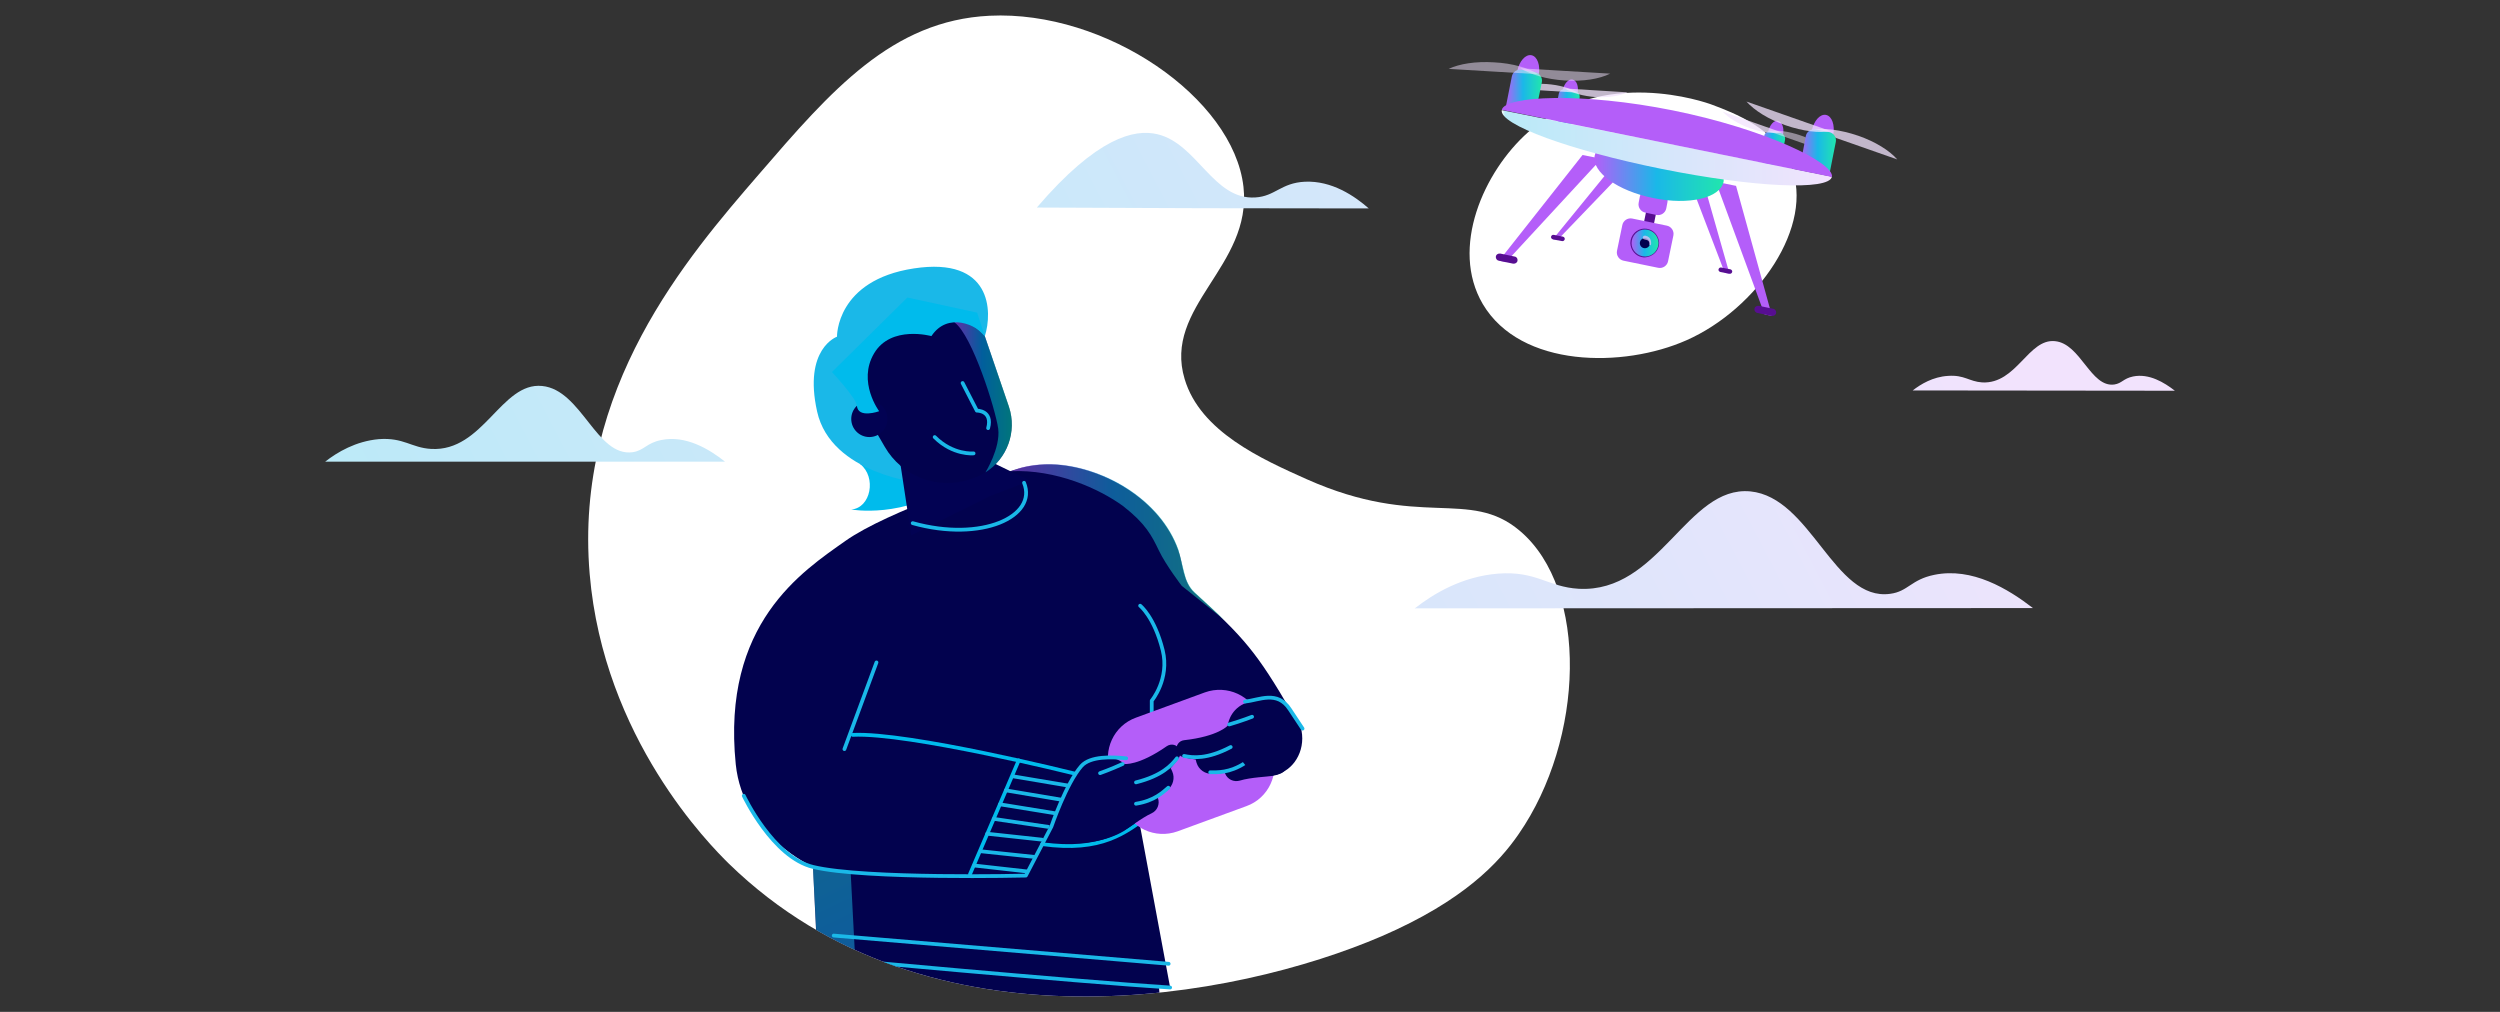 <?xml version="1.0" encoding="UTF-8"?> <svg xmlns="http://www.w3.org/2000/svg" xmlns:xlink="http://www.w3.org/1999/xlink" version="1.1" id="Layer_1" x="0" y="0" viewBox="0 0 842 340.8" style="enable-background:new 0 0 842 340.8" xml:space="preserve"><rect x="0" y="0" width="842" height="340.8" fill="#333333" stroke="none"/><style>.st0{fill:#fff}.st5{fill:#b45ef9}.st6{opacity:.75}.st7{fill:#f2e3fd}.st8{fill:#570e91}.st11{opacity:.5}.st16{fill:#02024e}.st21,.st22{fill:none;stroke:#1ab8e8;stroke-width:1.27;stroke-linecap:round;stroke-linejoin:round}.st22{stroke:#00bbec}.st23{fill:#020253}.st24{fill:#00bbec}</style><g id="d"><path class="st0" d="M568 114.6c-21.2 9.4-55.8 9.4-68.6-12.2-11.1-18.9.3-44.6 15.3-57.9 25-22.3 59.7-10.1 62-9.2 7.2 2.7 21.4 8 26.5 20.6 8.2 20.1-11.4 48.2-35.2 58.7zM465.4 315.3c27.5-11.9 39.5-24.8 46.1-34.4 22.1-31.9 23.7-82.4.4-102.1-17.1-14.5-33.7-.4-71.8-17.4-15.2-6.8-35.8-16-41.1-33.7-7.4-24.5 22.8-38 19.8-64.8-3.4-29.9-46.3-59.5-85.5-57.6-32.9 1.6-53.3 25.1-77.7 53.4-24.2 28-62.3 72.1-57 134.6 4.7 55.4 40.5 91.3 46.9 97.6 67.5 65.7 171.1 45.4 219.9 24.4z"></path><linearGradient id="SVGID_1_" gradientUnits="userSpaceOnUse" x1="96.312" y1="144.887" x2="577.852" y2="395.897" gradientTransform="matrix(1 0 0 -1 0 342)"><stop offset="0" style="stop-color:#fff"></stop><stop offset=".01" style="stop-color:#b9eaf8"></stop><stop offset="1" style="stop-color:#f2e3fd"></stop></linearGradient><path d="M109.5 155.5c4.1-3.2 10.3-6.9 18.1-7.6 8.4-.6 10.9 2.9 17.6 3.3 17.6 1 23.6-22.6 37.4-21.2 13.3 1.3 18.3 24 30.5 22.3 3.9-.6 4.6-3.1 9.6-4.1 8.2-1.7 16.1 3 21.5 7.3H109.5z" style="fill:url(#SVGID_1_)"></path><linearGradient id="SVGID_00000060011926958108842580000007068746202771340692_" gradientUnits="userSpaceOnUse" x1="360.377" y1="39.836" x2="675.887" y2="204.296" gradientTransform="matrix(1 0 0 -1 0 342)"><stop offset="0" style="stop-color:#fff"></stop><stop offset=".01" style="stop-color:#b9eaf8"></stop><stop offset="1" style="stop-color:#f2e3fd"></stop></linearGradient><path style="fill:url(#SVGID_00000060011926958108842580000007068746202771340692_)" d="M644.2 131.5c2.7-2.1 6.8-4.6 11.9-4.9 5.5-.4 7.1 1.9 11.5 2.2 11.6.6 15.5-14.8 24.5-13.9 8.7.8 12 15.7 20 14.6 2.6-.4 3-2 6.3-2.7 5.4-1.1 10.5 2 14.1 4.8l-88.3-.1z"></path><linearGradient id="SVGID_00000059989537547709078140000015988388578751799936_" gradientUnits="userSpaceOnUse" x1="230.538" y1="-44.767" x2="712.078" y2="206.243" gradientTransform="matrix(1 0 0 -1 0 342)"><stop offset="0" style="stop-color:#fff"></stop><stop offset=".01" style="stop-color:#b9eaf8"></stop><stop offset="1" style="stop-color:#f2e3fd"></stop></linearGradient><path style="fill:url(#SVGID_00000059989537547709078140000015988388578751799936_)" d="M476.5 204.9c6.4-5 15.9-10.7 28-11.7 13-1 16.8 4.5 27.2 5.1 27.2 1.5 36.5-34.8 57.8-32.8 20.5 2 28.2 37.1 47.1 34.5 6.1-.8 7-4.8 14.9-6.4 12.7-2.6 24.8 4.7 33.2 11.2l-208.2.1z"></path><linearGradient id="SVGID_00000015350152037044372190000010082566297497319317_" gradientUnits="userSpaceOnUse" x1="209.779" y1="174.492" x2="691.329" y2="425.502" gradientTransform="matrix(1 0 0 -1 0 342)"><stop offset="0" style="stop-color:#fff"></stop><stop offset=".01" style="stop-color:#b9eaf8"></stop><stop offset="1" style="stop-color:#f2e3fd"></stop></linearGradient><path style="fill:url(#SVGID_00000015350152037044372190000010082566297497319317_)" d="M349.2 69.9c20.4-23.8 32.9-26.5 40.6-24.7 13.5 3.2 18.8 22.2 33 21.3 6.7-.4 8.6-4.9 16.7-5.3 9.1-.4 16.7 4.8 21.5 9-37.2 0-74.5-.1-111.8-.3z"></path><path class="st5" d="M610.2 44c-.7 3.3.4 6.4 2.4 6.8s4.1-2 4.8-5.3c.7-3.3-.4-6.4-2.4-6.8s-4.1 2-4.8 5.3z"></path><g class="st6"><path class="st7" d="M625.8 45.7c5.8 2 10.6 5 13.2 8l-28.5-10c3.8-.7 9.4 0 15.3 2z"></path></g><path transform="rotate(-78.562 555.785 73.114)" class="st8" d="M552.1 71.4h7.3v3.4h-7.3z"></path><path class="st5" d="m537.4 55.6 41.5 8.4 15.4 41.9 2.5.5-12.1-43.8L533 52.2l-28.1 35.6 2.3.5z"></path><path class="st5" d="m551.9 68.3.4-2.1c.3-1.5 1.8-2.5 3.3-2.2l3.8.8c1.5.3 2.5 1.8 2.2 3.3l-.4 2.1c-.3 1.5-1.8 2.5-3.3 2.2l-3.8-.8c-1.5-.3-2.5-1.8-2.2-3.3z"></path><path class="st5" d="m544.1 60.5 26.8 5.2 10 26.2 1.6.3-7.8-27.4-33.5-6.5L523 80.6l1.5.3z"></path><path class="st8" d="M527 80.6c-.1.4-.5.7-.9.6l-3.1-.6c-.4-.1-.7-.5-.6-.9.1-.4.5-.7.9-.6l3.1.6c.4.1.7.5.6.9zM583.4 91.6c-.1.4-.5.7-.9.6l-3.1-.6c-.4-.1-.7-.5-.6-.9.1-.4.5-.7.9-.6l3.1.6c.4.1.7.5.6.9z"></path><linearGradient id="SVGID_00000183221311029153014850000008366178468300554909_" gradientUnits="userSpaceOnUse" x1="536.936" y1="284.742" x2="580.534" y2="284.742" gradientTransform="matrix(1 0 0 -1 0 342)"><stop offset="0" style="stop-color:#b45ff9"></stop><stop offset="0" style="stop-color:#b45ef9"></stop><stop offset=".48" style="stop-color:#1ab8e8"></stop><stop offset="1" style="stop-color:#21e6ad"></stop></linearGradient><path style="fill:url(#SVGID_00000183221311029153014850000008366178468300554909_)" d="M580.5 61.2c-1.1 5.5-11.7 8-23.7 5.5-12-2.4-20.8-8.8-19.7-14.3.5-2.5 2.9-4.3 6.5-5.4 4.4-1.3 9.6 2.8 16.2 4.2 6.6 1.3 13.2-.4 16.8 2.5 2.8 2.4 4.3 5.1 3.9 7.5z"></path><path class="st5" d="M595.5 44.4c-.5 2.3.3 4.4 1.7 4.7 1.4.3 2.9-1.4 3.3-3.7.5-2.3-.3-4.4-1.7-4.7-1.3-.3-2.8 1.4-3.3 3.7z"></path><linearGradient id="SVGID_00000065032170661049192770000001833936345813798806_" gradientUnits="userSpaceOnUse" x1="592.78" y1="292.17" x2="601.29" y2="292.17" gradientTransform="matrix(1 0 0 -1 -.04 342.028)"><stop offset="0" style="stop-color:#b45ff9"></stop><stop offset="0" style="stop-color:#b45ef9"></stop><stop offset=".48" style="stop-color:#1ab8e8"></stop><stop offset="1" style="stop-color:#21e6ad"></stop></linearGradient><path style="fill:url(#SVGID_00000065032170661049192770000001833936345813798806_)" d="m592.8 52.7 1.4-7c.2-1 1.2-1.7 2.3-1.5l3.2.6c1 .2 1.7 1.2 1.5 2.3l-1.4 7c-.2 1-1.2 1.7-2.3 1.5l-3.2-.6c-1-.3-1.7-1.3-1.5-2.3z"></path><g class="st11"><path class="st7" d="M606.4 45.6c4.1 1.4 7.4 3.5 9.2 5.6l-19.9-7c2.7-.5 6.6 0 10.7 1.4z"></path></g><g class="st6"><path class="st7" d="M589.4 43.2c4.1 1.4 8 1.9 10.7 1.4l-19.9-7c1.8 2 5.1 4.1 9.2 5.6z"></path></g><path class="st5" d="M531.3 31.5c-.5 2.3-2 4-3.3 3.7-1.4-.3-2.1-2.4-1.7-4.7s2-4 3.3-3.7c1.4.2 2.2 2.3 1.7 4.7z"></path><linearGradient id="SVGID_00000054235400145000162420000015296245473626329993_" gradientUnits="userSpaceOnUse" x1="523.556" y1="35.866" x2="532.058" y2="35.866"><stop offset="0" style="stop-color:#b45ff9"></stop><stop offset="0" style="stop-color:#b45ef9"></stop><stop offset=".48" style="stop-color:#1ab8e8"></stop><stop offset="1" style="stop-color:#21e6ad"></stop></linearGradient><path style="fill:url(#SVGID_00000054235400145000162420000015296245473626329993_)" d="m523.6 38.7 1.4-7.1c.2-1.1 1.2-1.7 2.3-1.5l3.2.6c1.1.2 1.7 1.2 1.5 2.3l-1.4 7.1c-.2 1.1-1.2 1.7-2.3 1.5l-3.2-.6c-1-.2-1.7-1.3-1.5-2.3z"></path><g class="st6"><path class="st7" d="M520.9 28.3c-4.3-.3-8.2.4-10.7 1.6l21.1 1.3c-2.4-1.5-6.1-2.6-10.4-2.9z"></path></g><g class="st6"><path class="st7" d="M537.5 32.7c-4.3-.3-8.1-1.4-10.4-2.9l21.1 1.3c-2.6 1.2-6.4 1.8-10.7 1.6z"></path></g><path class="st5" d="M518.2 25.4c-.7 3.3-2.8 5.7-4.8 5.3-2-.4-3-3.4-2.4-6.8.7-3.3 2.8-5.7 4.8-5.3s3.1 3.5 2.4 6.8z"></path><linearGradient id="SVGID_00000068642647578053929170000005722985101413795257_" gradientUnits="userSpaceOnUse" x1="507.153" y1="311.096" x2="519.284" y2="311.096" gradientTransform="matrix(1 0 0 -1 0 342)"><stop offset="0" style="stop-color:#b45ff9"></stop><stop offset="0" style="stop-color:#b45ef9"></stop><stop offset=".48" style="stop-color:#1ab8e8"></stop><stop offset="1" style="stop-color:#21e6ad"></stop></linearGradient><path style="fill:url(#SVGID_00000068642647578053929170000005722985101413795257_)" d="M517.2 37.8c-.3 1.5-10.3-.5-10-2l2-10.1c.3-1.5 1.8-2.5 3.3-2.2l4.6.9c1.5.3 2.5 1.8 2.2 3.3l-2.1 10.1z"></path><g class="st11"><path class="st7" d="M503.2 21c-6.2-.4-11.7.5-15.3 2.2l30.2 1.8c-3.3-2.1-8.7-3.7-14.9-4z"></path></g><g class="st11"><path class="st7" d="M527 27.1c-6.2-.4-11.6-2-14.9-4.1l30.2 1.8c-3.6 1.8-9.1 2.7-15.3 2.3z"></path></g><linearGradient id="SVGID_00000152264361629954283150000012031559621956512175_" gradientUnits="userSpaceOnUse" x1="606.343" y1="291.021" x2="618.474" y2="291.021" gradientTransform="matrix(1 0 0 -1 0 342)"><stop offset="0" style="stop-color:#b45ff9"></stop><stop offset="0" style="stop-color:#b45ef9"></stop><stop offset=".48" style="stop-color:#1ab8e8"></stop><stop offset="1" style="stop-color:#21e6ad"></stop></linearGradient><path style="fill:url(#SVGID_00000152264361629954283150000012031559621956512175_)" d="M606.3 55.9c-.3 1.5 9.7 3.5 10 2l2-10.1c.3-1.5-.7-3-2.2-3.3l-4.6-.9c-1.5-.3-3 .7-3.3 2.2l-1.9 10.1z"></path><g class="st6"><path class="st7" d="M601.4 42.2c5.8 2 11.4 2.7 15.3 2l-28.5-10c2.7 3 7.4 6 13.2 8z"></path></g><path class="st5" d="m544.6 84.5 1.8-8.7c.3-1.5 1.8-2.5 3.3-2.2l11.7 2.4c1.5.3 2.5 1.8 2.2 3.3l-1.8 8.7c-.3 1.5-1.8 2.5-3.3 2.2l-11.7-2.4c-1.5-.3-2.5-1.8-2.2-3.3z"></path><path class="st8" d="M553 86.6c-2.2-.4-3.8-2.4-3.9-4.7 0-2.7 2.1-4.9 4.8-4.9.3 0 .7 0 1 .1 2.2.4 3.8 2.4 3.9 4.7 0 1.3-.5 2.5-1.4 3.4-.9.9-2.1 1.4-3.4 1.5-.3 0-.6 0-1-.1z"></path><linearGradient id="SVGID_00000087388446860533300180000012658389822348773761_" gradientUnits="userSpaceOnUse" x1="549.48" y1="260.1" x2="558.561" y2="260.1" gradientTransform="matrix(1 0 0 -1 0 342)"><stop offset="0" style="stop-color:#b45ff9"></stop><stop offset="0" style="stop-color:#b45ef9"></stop><stop offset=".48" style="stop-color:#1ab8e8"></stop><stop offset="1" style="stop-color:#21e6ad"></stop></linearGradient><path style="fill:url(#SVGID_00000087388446860533300180000012658389822348773761_)" d="M558.6 81.8c0 2.5-2 4.6-4.5 4.6s-4.6-2-4.6-4.5 2-4.6 4.5-4.6 4.5 2 4.6 4.5z"></path><path class="st16" d="M555.7 81.9c0 .9-.7 1.7-1.7 1.7-.9 0-1.7-.7-1.7-1.7 0-.9.7-1.7 1.7-1.7.9 0 1.6.7 1.7 1.7z"></path><path d="M554.3 79.4c-1-.3-1.6 1.1-.2 1.3 1.5.2 1.4 1.1 1.4 1.6 0 .3.5.5.6-.1 0-.4.2-2.3-1.8-2.8z" style="opacity:.75;fill:#e1c2f9;enable-background:new"></path><linearGradient id="SVGID_00000177484142206459650580000018405729075399942292_" gradientUnits="userSpaceOnUse" x1="505.802" y1="292.228" x2="617.03" y2="292.228" gradientTransform="matrix(1 0 0 -1 0 342)"><stop offset="0" style="stop-color:#fff"></stop><stop offset=".01" style="stop-color:#b9eaf8"></stop><stop offset="1" style="stop-color:#f2e3fd"></stop></linearGradient><path style="fill:url(#SVGID_00000177484142206459650580000018405729075399942292_)" d="M505.8 37.1c-1 4.8 23.1 13.6 53.9 19.8s56.4 7.4 57.3 2.6L505.8 37.1z"></path><path class="st5" d="M563.5 37.2c-30.7-6.2-56.7-4.9-57.7-.2L617 59.6c.9-4.8-22.8-16.2-53.5-22.4z"></path><path class="st8" d="M511.1 87.8c-.1.7-.8 1.1-1.5 1l-4.8-1c-.7-.1-1.1-.8-1-1.4.1-.7.8-1.1 1.5-1l4.8 1c.7.1 1.1.7 1 1.4zM598.2 105.4c-.1.7-.8 1.1-1.5 1l-4.8-1c-.7-.1-1.1-.8-1-1.4.1-.7.8-1.1 1.5-1l4.8 1c.7.1 1.1.8 1 1.4z"></path><g><defs><path id="SVGID_00000122698570838392659790000006752067800115570354_" d="M465.4 315.3c27.5-11.9 39.5-24.8 46.1-34.4 22.1-31.9 23.7-82.4.4-102.1-17.1-14.5-33.7-.4-71.8-17.4-15.2-6.8-35.8-16-41.1-33.7-7.4-24.5 22.8-38 19.8-64.8-3.4-29.9-46.3-59.5-85.5-57.6-32.9 1.6-53.3 25.1-77.7 53.4-24.2 28-62.3 72.1-57 134.6 4.7 55.4 40.5 91.3 46.9 97.6 67.5 65.7 171.1 45.4 219.9 24.4z"></path></defs><clipPath id="SVGID_00000163790091758514912430000003107451403607980698_"><use xlink:href="#SVGID_00000122698570838392659790000006752067800115570354_" style="overflow:visible"></use></clipPath><g style="clip-path:url(#SVGID_00000163790091758514912430000003107451403607980698_)"><path class="st16" d="M435.3 241.7c-17.4 33.6-42.3 30.1-52.4 30.7l11.2 60.2-118.8-10.1-1.5-30.6s-23.5-10.2-26-34.5c-4.8-47.4 22.5-65 36.9-75.2 14.4-10.2 51.4-22.2 55.6-23.5 0 0 1-.4 2.8-.9 2.7-.8 7.3-1.7 12.9-1.3 16.1 1.2 34.8 11.9 40.8 28.7 1.7 4.7 1.6 10.9 5.5 14.4 16.7 15.1 21 20.1 32.8 40.4"></path><linearGradient id="SVGID_00000115503366806110195020000010256850764050141848_" gradientUnits="userSpaceOnUse" x1="340.34" y1="159.298" x2="412.23" y2="159.298" gradientTransform="matrix(1 0 0 -1 0 342)"><stop offset="0" style="stop-color:#b45ff9"></stop><stop offset="0" style="stop-color:#b45ef9"></stop><stop offset=".48" style="stop-color:#1ab8e8"></stop><stop offset="1" style="stop-color:#21e6ad"></stop></linearGradient><path style="opacity:.5;fill:url(#SVGID_00000115503366806110195020000010256850764050141848_);enable-background:new" d="M340.4 158.7s2.8-.9 2.8-1c2.7-.8 7.3-1.7 12.9-1.3 16.1 1.2 34.8 11.9 40.8 28.7l2.2 8.6s.7 3.4 3.3 5.8 10 9.3 10 9.3L398 197.3s-5.3-6.9-7.7-11.9c-2.4-5-4.4-9-12.1-15-8-5.8-22.5-12.4-37.8-11.7"></path><path class="st16" d="m401.4 473.6-31.9 14.5-25.2-48.9-11.8 66.2-47.9-5.8-3.5-66.7-5.8-110.3 11.2.9 103.8 8.4z"></path><path class="st21" d="m295.2 223.1-10.8 29.2"></path><path class="st22" d="M287.2 247.5c18.8-.9 74.6 13 74.6 13"></path><path class="st23" d="M412.5 237.8c-1.4-2.7-6-7-14.9 1.7l5.3 9.6 9.6-11.3z"></path><path class="st22" d="M351 284.3c20.1 2.8 28.2-3.9 36.2-9.8 3.2-2.4 3.1-5.5 3.1-5.5"></path><path class="st21" d="M384 204s4.8 3.8 7.6 15c2.4 9.7-3.7 17-3.7 17v4.1"></path><path class="st24" d="M289.7 156.3c5.6 4.4 3.6 14.8-3 15.3 0 0 17.7 3.3 35.2-8.9s-13.3-44.3-13.3-44.3l-18.9 37.9z"></path><path d="M331.7 113.2c2.6-8.2 2.4-26.8-23.9-22.8s-25.9 23-25.9 23-11.4 4-6.7 25.2 35 24.1 35 24.1l21.5-49.5z" style="fill:#1ab8e8"></path><path class="st23" d="m346.9 161.9-19-9.2-24.7 3.2 3.7 24.4 26.5-13.2z"></path><path class="st16" d="M331.9 159.1c-1.3.8-2.8 1.5-4.3 2l-1.1.4c-10.9 3.5-22.8-1.1-28.5-11l-14-24.1s6.6-13.1 21.3-20.1c6.2-2.9 11.8-2.2 16.2-.3 6.2 2.6 10.2 7.3 10.2 7.3l8.1 23.7c2.8 8.4-.6 17.5-7.9 22.1z"></path><linearGradient id="SVGID_00000085972146798552868880000017152409282840874393_" gradientUnits="userSpaceOnUse" x1="321.52" y1="209.505" x2="340.774" y2="209.505" gradientTransform="matrix(1 0 0 -1 0 342)"><stop offset="0" style="stop-color:#c059ff"></stop><stop offset=".48" style="stop-color:#00bbec"></stop><stop offset="1" style="stop-color:#00e9a9"></stop></linearGradient><path style="opacity:.5;fill:url(#SVGID_00000085972146798552868880000017152409282840874393_);enable-background:new" d="M331.9 159.1s5.1-8.2 4.3-14.7c-.9-6.5-8.7-31.4-14.7-35.8v-2.7c6.2 2.6 10.2 7.3 10.2 7.3l8.1 23.7c2.8 8.5-.6 17.6-7.9 22.2z"></path><circle class="st23" cx="292.8" cy="141.1" r="6.1"></circle><path class="st21" d="m324.2 129 4.8 9.3s5.4-.1 3.8 5.9M344.9 162.6c4.6 11.3-14.2 20.1-37.5 13.6M394.1 332.6c-31.7-2-118.8-10.1-118.8-10.1"></path><path class="st24" d="M331.7 113.2c-2.6-3.7-12.5-8.3-18 0 0 0-13.6-3.8-19.3 5.8s1.7 19.5 1.7 19.5-7.2 2.6-7.5-1.9c-.2-2.5-8.4-11.3-8.4-11.3l25.4-25.1 23.5 5.1 2.6 7.9z"></path><linearGradient id="SVGID_00000079445865462518464870000004577875238908220052_" gradientUnits="userSpaceOnUse" x1="309.891" y1="-75.885" x2="217.881" y2="116.415" gradientTransform="matrix(1 0 0 -1 0 342)"><stop offset="0" style="stop-color:#b45ff9"></stop><stop offset="0" style="stop-color:#b45ef9"></stop><stop offset=".48" style="stop-color:#1ab8e8"></stop><stop offset="1" style="stop-color:#21e6ad"></stop></linearGradient><path style="opacity:.5;fill:url(#SVGID_00000079445865462518464870000004577875238908220052_);enable-background:new" d="M293.9 435.7s-5.7-1.1-12.8-2.8l-7.3-141 12.7 1.8 7.4 142z"></path><path class="st22" d="m343.1 256.1-16.4 38.3"></path><path class="st21" d="m332.5 280.8 18.4 2M330.3 286.7l18 1.9M328.1 291.5l17.8 2M334.7 275.8l18.4 2.7M336.8 270.9l18.5 3M338.8 266.2l19 3.2M341.4 261.5l19 3.2M280.8 315.1l112.8 9.5"></path><path class="st5" d="m382.6 241.7 23.2-8.5c7.5-2.7 15.8 1.1 18.5 8.6l4.1 11.2c2.7 7.5-1.1 15.8-8.6 18.5l-23.2 8.5c-7.5 2.7-15.8-1.1-18.5-8.6l-4.1-11.2c-2.7-7.5 1.1-15.8 8.6-18.5z"></path><path class="st23" d="M359.9 265.2s4.4-8.3 9.8-9.8c5.4-1.6 9 1.9 9 1.9s4.7.7 14.3-6c1.5-1 3.5-.5 4.2 1.1.5.9.4 2.1-.2 2.9-.7 1-1.7 2.3-2.7 3.4l.5 1.1c1 2.2.3 4.8-1.6 6.3l-3.3 2.5.1.2c.7 2-.2 4.2-2.1 5.1-3.5 1.6-8 5.2-9.4 6-8 4.7-17.9 4.5-27.6 3.7l9-18.4z"></path><path class="st21" d="M396.4 255.4c-1.8 2.3-5 5.9-13.8 8.1M393.5 265.3c-1.8 1.5-4.6 4.4-10.9 5.4M378.1 257.3c-3.9 1.8-7.6 3.1-7.6 3.1"></path><path class="st21" d="M379.3 255.4c-4.8-.5-12.1-.8-15.1 2.6-5.1 5.8-10.1 20.4-10.1 20.4l-8.6 16.5s-54.1 1.3-71.6-2.9c-13.6-3.2-23.4-24-23.4-24"></path><path class="st16" d="M432.9 238s-8.8-3.3-13.9-1c-5.1 2.4-5.5 7.4-5.5 7.4s-3.1 3.6-14.7 4.9c-1.8.2-2.9 1.9-2.5 3.6.3 1 1.1 1.8 2.1 2.1 1.2.3 2.8.6 4.3.8l.3 1.1c.7 2.3 2.9 3.9 5.4 3.7l4.1-.3.1.2c.8 2 2.9 3 5 2.4 3.6-1.1 9.4-1.3 11.1-1.6 9.1-1.7.3-6.3 7.2-13.3l-3-10z"></path><path class="st21" d="M398.8 254.6c2.9.6 7.7 1.2 15.7-3M407.6 260.1c2.4 0 6.4.3 11.7-3.1"></path><ellipse class="st16" cx="427.3" cy="248.7" rx="11.3" ry="12.5"></ellipse><path class="st21" d="M414 244c4.1-1.2 7.7-2.6 7.7-2.6M419.3 236.3c4.8-.5 10.9-3.9 15.1 2.6l4.3 6.5M327.9 152.7s-6.9.7-13.1-5.5"></path></g></g></g></svg> 